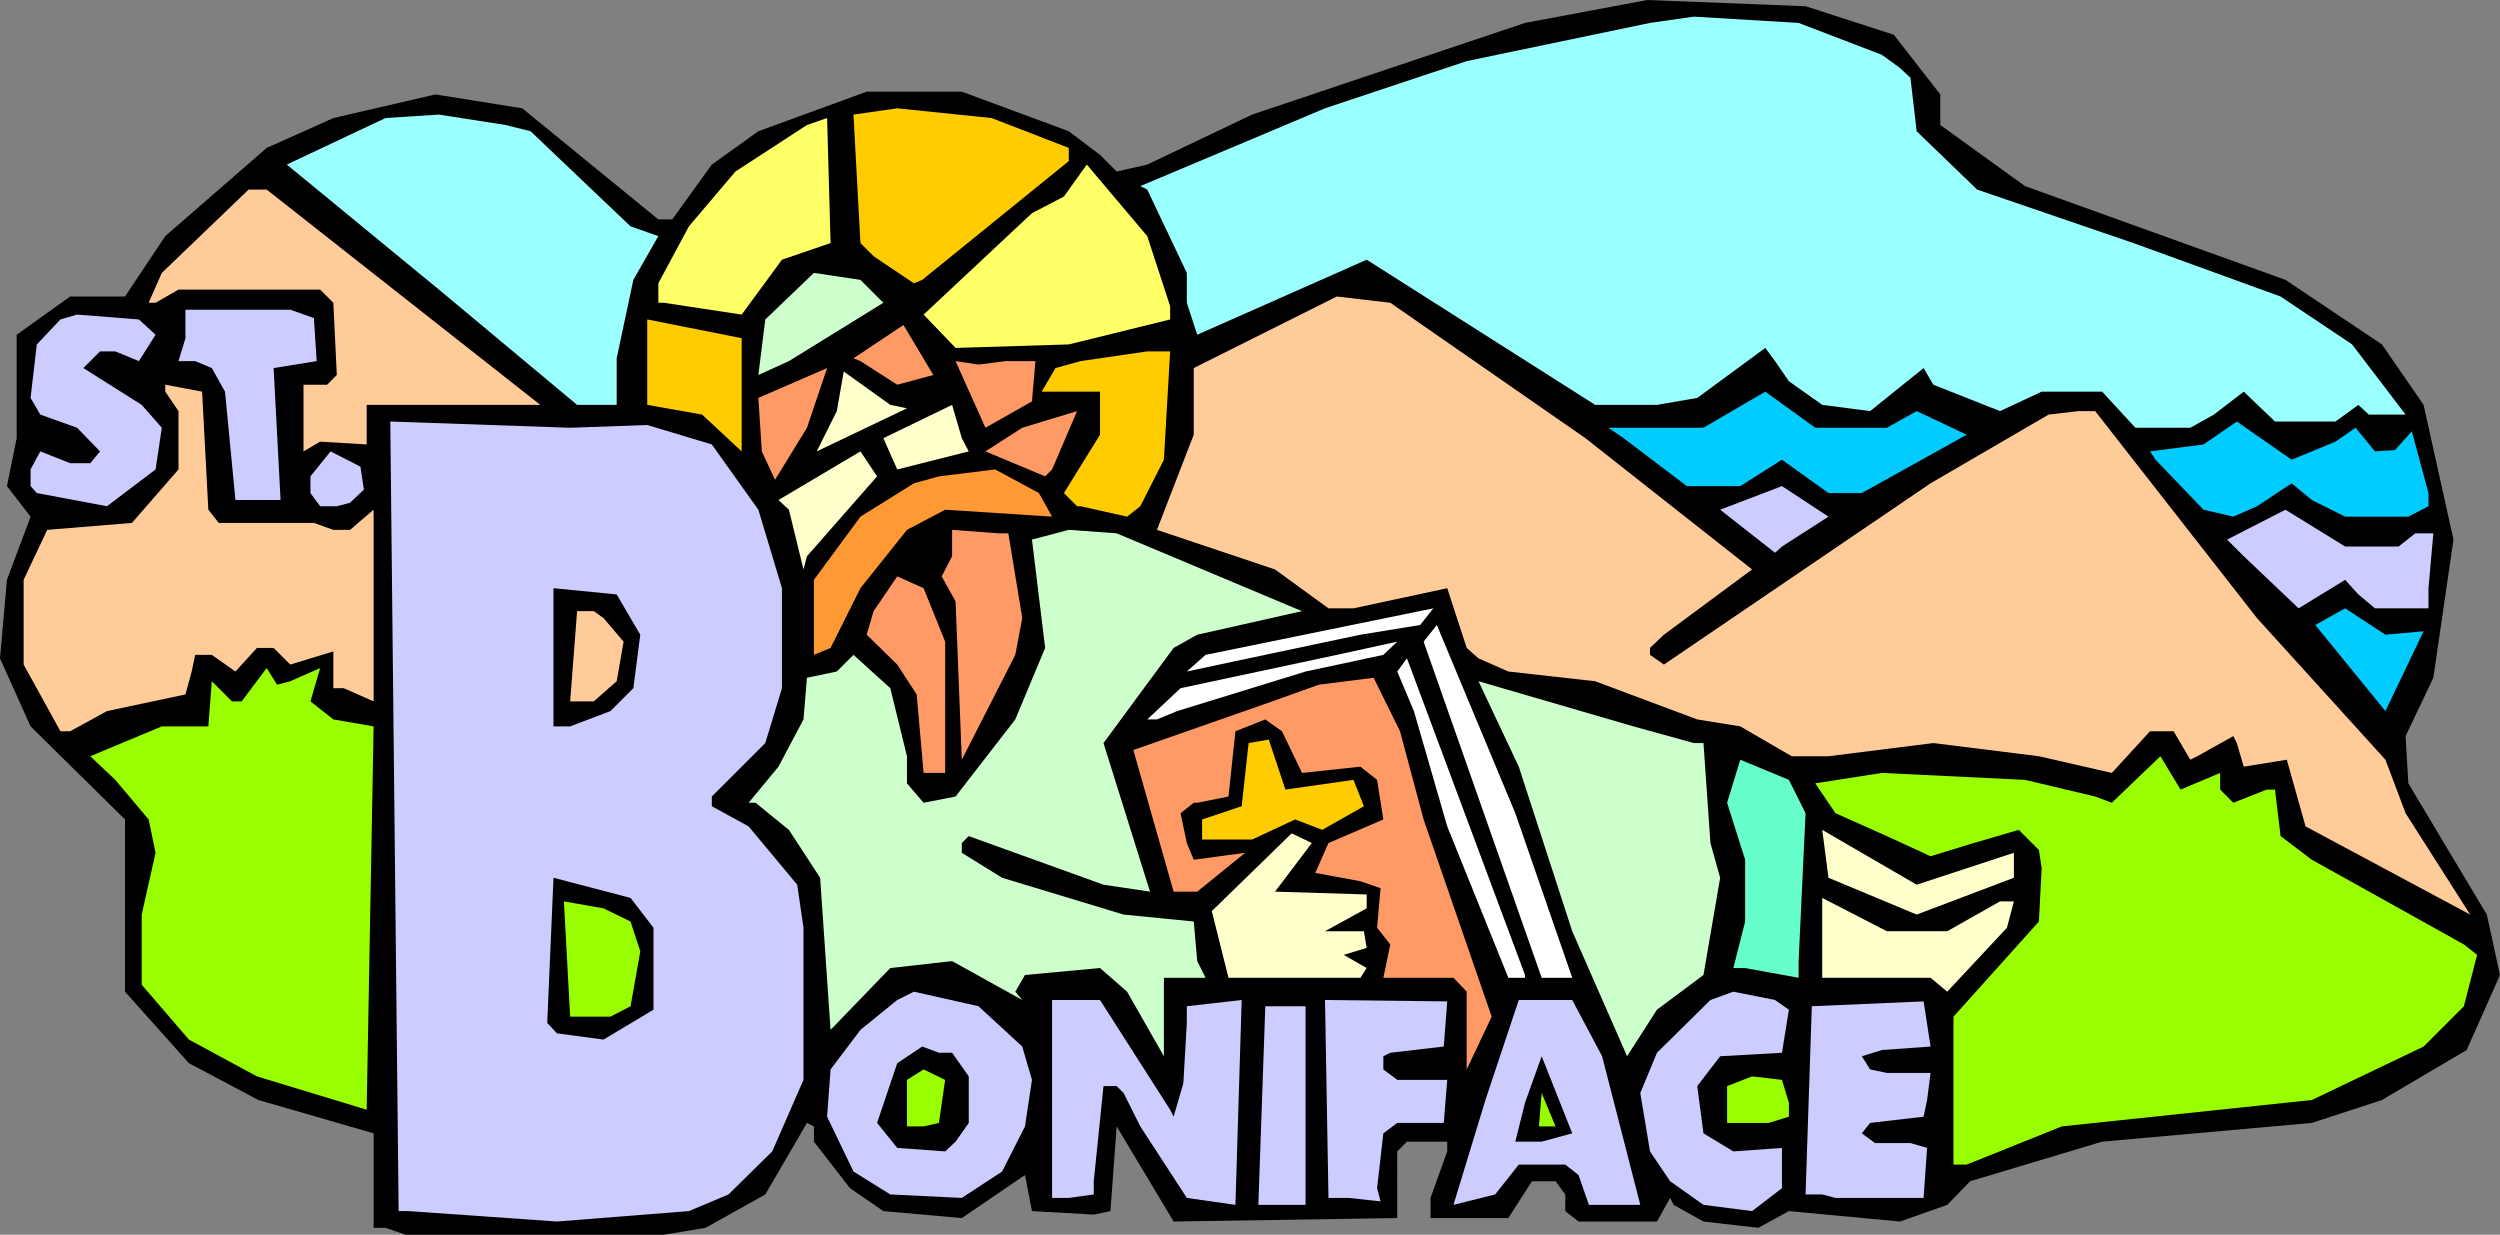 <svg xmlns="http://www.w3.org/2000/svg" width="360" height="177.801"><rect width="100%" height="100%" fill="#808080" stroke="none"/><path d="m272.703 5 6.7 8.598V18l12.199 8.8 37.5 13.5L343 49.599l6 8.703 4.3 19.398-2.898 19.899-4 8.402.399 6.8 11.3 18.9 1.899 8.698-4.797 10.801L343 158.4l-10.098 3.3-30.199 2.7-19 5.699-3.3 3.402-6.801 2.398-16-1.5-4.399 2.403-7.902-.903L241 173.5l-.5-1-1.898 3.398H227.3l-1.899-1.5V172L224 170.098h-3.398l-3.399 5.3H206V172.5l2.402-6.7v-1.402h-5.8l-1.399 1.403v9.597l-32.203.5-8.2-13.699-.898 12.2-2.402.5-8.898-.5-1-5.2-9.102 6.2-11.297-1-4.8-3.301-5.2-6.7V162.2l-1-.5-6 10.301-8.601 4.8-6 1h-37.2l-2.902-1h-1.7v-13.6l-16.597-4.802-10-5.3L18 142.8V118L4.402 104.598 0 94.8l1-11.3 3.402-9.102L1 70l1.402-6.902V48.199l7.7-5.5H18L23.8 34l14.602-12.7L48 17l14.703-3.402 12.5 2 19.598 16h2l5.699-7.899 6.703-4.8 15.598-5.7H138.5l15.402 5.7 4.5 3.402 2.399 2.398 4.402-1 15.098-7.199 39.3-13.2L237.204 0 260 .898 272.703 5"/><path fill="#9ff" d="m271 7.898 2.602 1.903 1.5 1.398.898 7.7 8.703 8.402 22.5 7.699 21.2 7.7 10.3 6.898 7.7 10.101h-5.301l-1.5-1.398-3.301 2.398h-8.7l-4.5-4.3-4.3 3.3-3.399 1.899H307.5l-4.797-5.2H294l-6 2.801-9.598-3.8L277 53l-7.7 6.2-6.898-.9-4.8-3.402-2-2.898-1.399-1.902-9.8 7.203-5.801 1h-8.899l-32.902-20.903L172.402 48.2l-1.5-4.601V39.3l-5.699-12-1-.5 26.598-11.203L211.203 8.8l26.399-5.5 6.3-.903L259 3.301l12 4.597"/><path fill="#fc0" d="M153.902 21.3v1.9l-21.101 17.1-1.2.5-5.8-3.902L123.902 35l-1-18.5 6.301-.902L142.801 17l11.101 4.3"/><path fill="#9ff" d="m76.402 18.898 14.399 13.7 4 1.402-3.598 6.3-2.402 11.298V58.3h-5.7L63.204 41.699l-21.902-18L55.5 17l7.703-.5 9.598 1.5 3.601.898"/><path fill="#ff6" d="m112.602 37.398-5.801 7.903-11.2-1.703h-.8V40.8l4.402-8.203 6.7-7.899 10.3-6.699 2.899-1 .5 18-7 2.398m55.898 6.701V46l-14.598 3.598-16.3.5L133 45.3l15.602-14.602 4.601-2.398 3.297-4.602L165.203 34l3.297 10.098"/><path fill="#fc9" d="M77.8 58.3h-25V64l-6.698-.402L43.703 65v-9.602h3.399L48.5 54 48 43.598l-1.898-1.899H25.703l-3.3 1.899h-1L23.3 39.3l12.5-12h2.601l39.399 31"/><path fill="#cfc" d="M127.203 43.598 113.602 52l-4.399 2 1-8 7-6.7 6.7 1 3.3 3.298"/><path fill="#fc9" d="M228.3 63.098 252.3 82l-12.698 9.398-2 1.903v1l2 1.398L278 69.598l17-9.899 4.3-.5h2.403L325 89l18.5 20.398 2.902 7.7 9.301 14.601L332 119l-2.7-9.602-6.198 1-1-3.398-.5-1-5.2 2.898-1 .5-2.402-4.097h-3.398l-5.5 6-10.5-2.403-15.2-1.898-15.101 1.898H258l-7.398-4.3-6.2-1-14.699-5.5-12.5-1.399-4.3-1.898-1.7-1.5-2.8-8.602-13.5 2.899H191.3L183.6 82l-17-5.7 5.301-13.702V53L192.5 42.7l7.703.898 28.098 19.5"/><path fill="#ccf" d="M22.402 48.2 20 52l-3.398-1.402h-2.2L12 53l8.402 5.3 2.899 3.298-.899 6-7 5.3L5.301 71l-.899-1v-2.402L5.801 65l4.3 1.7H13l1.402-1.7-3.3-3.402L5.8 59.699l-1.399-2.398.899-7.703L8.703 46l2.399-.7L20 46l2.402 2.2m23.2 3.8-6.2 1 1 19h-6.5l-1.5-15.602L30.5 53l-2.398-1h-2.399l1-3.3v-4.102h15.098l3.402 1.203.399 6.199"/><path fill="#fc0" d="m106.8 65-5.698-5.3-7.899-1.4V46l13.598 2.7V65"/><path fill="#f96" d="m129.203 55.398-5.3-3.398-1-.402 7.199-4.797 4.3 7.199-5.199 1.398"/><path fill="#fc0" d="m167.602 66.2-3.399 6.698-1.902 1.5-6.7-1.5h-.5L153.204 71l5.2-8.402v-6.2H150L152 53l3.602-1 9.601-1.402h3.297l-.898 15.601"/><path fill="#f96" d="M144.8 52h4.302l-.5 5.8-6.7 3.798-4.3-9.598 3.3.5 3.899-.5m-33.199 17.098L109.703 65l-.5-7.7 9.899-4.3-2.899 8.598-4.601 7.5"/><path fill="#ffc" d="m130.602 58.8-13 6.2 2.898-5.8 1-5.7 6.703 4.8 2.399.5"/><path fill="#fc9" d="m30 73.398 1.5 1.903h13.703l2.797 1h2.402l3.399-2.903V101L49.5 99.098H48V93.8l-6.2 1.898-2.398-2.398H37l-3.098 3.398L30.5 94.3h-2.398l-.5 2.398-.899 3.301-11.3 2.398-5.301 2.903H8.703l-5.3-9.602V83.5L6.8 76.3l12.2-1 6.703-7.702v-8.399l-1.902-2.8v-1l5.3 1 .899 17"/><path fill="#0cf" d="M271.703 61.598 276 59.199l7.203 3.399L268.102 71H263.3l-6.7-4.8-6 3.8h-7.699l-9.101-6.902-2.2-1.5h13.7l8.902-5.2 7.2 5.2h10.3"/><path fill="#ffc" d="m139.5 65-10.297 2.598-2-4.5 9.899-4.797 1.398 4.797 1 1.902"/><path fill="#f96" d="M150.5 68.598 141.902 65l5.301-3.402 7.899-2.399-3.602 8.399-1 1"/><path fill="#ccf" d="M93.203 61.2 102.5 64l6.703 9.398 3.399 11.301v14.399L110.203 107l-7.703 7.7v1.398l5.3 2.902 7 8.398.903 6.2V155.5l-4.5 10.3-6.3 6.2-5.7 2.398-19 1.5-21.402-1.5h-1.399L56.203 60.7l25.899.899 11.101-.399"/><path fill="#0cf" d="m336.3 63.598 2.903-2L342 65l2.902-.2 2.399-2.702L349.703 71v1.898l-2.902 1.5h-9.098l-4.8-2.398L330 69.598l-5 3.3-3.398 1.5-4.301-1-6.899-7.199-.8-1.199 7.699-1 4.8-3.3L330 66.2l6.3-2.602"/><path fill="#ffc" d="m126.3 68.598-10.097 11.5-.5 1.902-2.101-8.602-1.5-1.398 11.8-7 2.399 3.598"/><path fill="#ccf" d="m52.402 70.5-2 1.898-1.902.5h-2.398L44.703 71v-2.402L47.602 65l4.3 2.2.5 3.3"/><path fill="#f93" d="m149.602 71 1.898 3.398-15.398-1-5.5 2.903-6.7 8.398-4.3 8.602-2.399 1V83.5l6.7-9.102 7.699-4.8 3.601-1 8.098-1L149.6 71"/><path fill="#ccf" d="m256.602 78.7-1 .898-7.899-6.2L256.602 70l6.699 4.398-6.7 4.301m88.801.001 2.399-1.9h2.601l-.699 7.9v2.898H342l-2.398-2-1.899-2.098L331 87.598l-7.898-7.5-2.399-2.399 8.399-4.3 8.601 5.3h7.7"/><path fill="#f96" d="m145.203 76.8 2 12.2-1 5.3-7.703 15.098-.898-22.8-2-3.598 1.5-2.902V76.3l6.699.5h1.402"/><path fill="#cfc" d="m186.5 87.598 1 .402-15.098 3.398L169 93.301 158.902 107l6.7 21.398-6.7-1-19.402-7-1 1v1.403l5.8 3.597 17.5 5.301 10.102 1 .5 5.7 1.2 2.402h-6v11.297L162.3 142.8l-3.899-3.403-10.8 1-1.399 2.403 1 1.199-10.101-5.602-8.899 1-8.601 8.903-1.5-21.903-4.5-6.898-4.801-3.902h-1l4.3-5.2 3.602-6.8.5-6 4.297-.899 2.402-2.398 5.301 4.797 2.399 9.8v3.903l2.398 2.797 4.602-.899 8.601-11.101L150.5 93.3l-1.898-15.602 5.3-1.398 6.899.5L186.5 87.598"/><path fill="#f96" d="M136.102 92.398v18.903H133L132 100l-2.797-4.3-4.402-4.302 1-3.398 3.402-5L133 84.7l3.102 7.698"/><path d="m92.203 91.398-1 7.7-3.3 3.3-5.801 2.2h-2.399V84.699l9.098.899 3.402 5.8"/><path fill="#fff" d="m195.902 91.398-18 3.801-7 1.5 2.7-2.398 32.8-6.703L204.5 90l-8.598 1.398"/><path fill="#0cf" d="m349 90.898-5.5 11.5L333.402 90l4.301-2.402 5.797 3.8 5.5-.5"/><path fill="#fc9" d="m86.902 89 2.899 3.398-1 5.7L85.5 101h-3.398l1-13H85.5l1.402 1"/><path fill="#fff" d="M226.402 140.8H222l-17-48.402L206.902 90l11.301 27.098 8.2 23.703M188 96.7l-18.5 5.698-2.898 1.2h-1.399l4.797-4.5 22.5-4.797 8.703-1.903-2 1.903L188 96.699m31.602 44.101h-2.399l-8.8-21.8-4.801-16.602-2.399-5.699 1.399-1.898 17 45.597v.403"/><path fill="#9f0" d="m41.8 98.098 4.302-1.899L44.703 101 48 103.598l5.8 1-1 55.203L37 155l-9.797-5.3-6.8-7.9v-10.1l2-8.9-1-4.8-4.801-5.7L13 108.899l10.3-4.3H30l.5-6.5L33.402 101h1.399l3.601-4.8 1.5 2.398 1.899-.5"/><path fill="#f96" d="m205 118 9.8 28.398-3.597 7.602v-11.2l-1.902-2h-10.098l1-4.8-1.902-2.402.5-5.7-2.899-1-6.5-1.199 1.899-4.3 7.902-3.399-.902-5.7-2.399-1.902-8.402.903-2.898-6-2.399-1.703-4.3 1.703-1 9.398-4.5.899h-.5l-1.903 1.5.902 4.3 1 2.403 7.399-1-6.899 5.597H169L163.203 108l20-7 6.7-2.402 7.898-1 3.8 7.703L205 118"/><path fill="#cfc" d="M243.902 107h1.399l1 14.398 1.402 5-2.402 14-6.7 5-4.3 6.7-7.899-18-7.699-23.7-5.8-12.3 22.3 6.5 8.7 2.402"/><path fill="#fc0" d="m185.102 113.7 9.8-1.4 1.5 3.798-6 3.402-3.902-1.5-6.2 2.898h-7.198V118l5.699-1.902 1-9.098 2.902-.5 2.399 7.2"/><path fill="#9f0" d="M319.703 111.3v2.4l1.899 1.898 4.8-1.899h1.2l.8 6.7 4.5 3.402L354.801 136l1.902 1.5-1.902 7.398L349 150.7l-16.098 7.7-36 3.8-13.699 5.5h-1.902v-21.3l12.3-13.7.399-7.7-.398-2.602-2.899-2.898-6.5 1.898-6.203 1.903-6.297-2.903-7.402-3.3-2.899-4.297 9.598-1.5 20.602 1 10.101 2.398 2.399.899 7-6.7L314 113.7l5.703-2.398"/><path fill="#6fc" d="m260 117.098-1 21.3v2.403l-7.7-1.403h-1.698l1.699-6.699v-8.898l-2.598-8.203 1.899-6.2 7 2.903 2.398 4.797"/><path fill="#ffc" d="M290 122.8v3.598l-14 5.301-12.7-5.3-.898-6.899L276 127.398l14-4.597m-106.398 5.597 13.199.403v2l-6 3.297h5.601l.399 2.402-3.301 1 3.3 1.898-.898 1.403h-19l-2.402-9.602L186 120l2.902 1.398-5.3 7"/><path d="M94.102 133.598v11.8l-7.2 4.301-6.699-.898-1.402-1.5.902-20.903 11.098 2.903 3.3 4.297"/><path fill="#ffc" d="M280.402 134.098 288 129.8h2l-1 3.797-8.598 9.203-2.402-2h-15.598v-11.5l9.301 4.797h8.7"/><path fill="#9f0" d="m90.8 132.7 1.403 4.3-1.402 7.898-2.899 1.5h-5.8l-.899-16.597 5.7 1 3.898 1.898"/><path fill="#ccf" d="m147.203 150.7 1.399 4.8-1 6.7-3.301 6.5-5.801 3.8-10.297-.5-5.3-3.3-3.801-7.9.5-6.8 4.3-5.7 5.301-4.3 2.399-1.2 9.3 2.098 6.301 5.801m110.399-5.301-1 6.2-8.899.5-3.3 4.3.898 6.801 4.3 2.602 7-.5v5.797l-4.3 3.3-7-.898-4.801-3.402-2.898-4.297-1.399-8.403 2.399-5.8L246.3 144l3.3-1.2 6 1.2 2 1.398M168.5 159.8l.5 1 1.402-4.8.5-8.7v-2.402l7.899-.898-.899 29.5-7-1-6.699-10.3-2.402-4.802-1-1h-1.899l-1.402 13.7V172l-3.598.5H151.5V144h6.902l10.098 15.8m62.203-7.702 5.5 21.402h-7.402l-1.5-4.3-1.899-1.5h-6.699l-3.402 4.3-6 1.5 4.601-15.102L218.703 144h7.7l4.3 8.098M188 173.5h-6.797l1-28.602H188V173.5m19.902-22.8-7.699.898-1 .5V154l2 1.5h7.2l-.5 6.2h-6.7l-2 1.5-.902 7.898.5 1.902-4.598-.5h-2.902l-.5-28.5 17.601.2-.5 6.5m70.098 0-7 .5-2.898.898L269.3 154l2.402.5H278l-.5 3.898-.5 2.403-7.7.898-1.198 1.5 1.898 1.399h5.102l2.398.703-.5 7.199h-12.7l-1.898-.5H260l.902-27.102L277 144.2l1 6.5"/><path d="M137.102 151.598 139.5 155v6.7l-1.898 2.698-1.5 1.403-6.899-.5-2.902-3.602 2.902-8.601 3.598-2.399 2.402.899h1.899m84.898 12.8h-3.797l1.399-5.597 2.398-6.703 4.402 11.101-4.402 1.2"/><path fill="#9f0" d="m135.203 161.7-2.203.5h-2.398v-6.7L133 154l3.102 1.5-.899 6.2m122.399-2.9v2l-2.899.9h-6v-5.302l3.598-1.398 4.3.5 1 3.3m-35.999 3.4.398-4.802 2 4.801zm0 0"/></svg>
